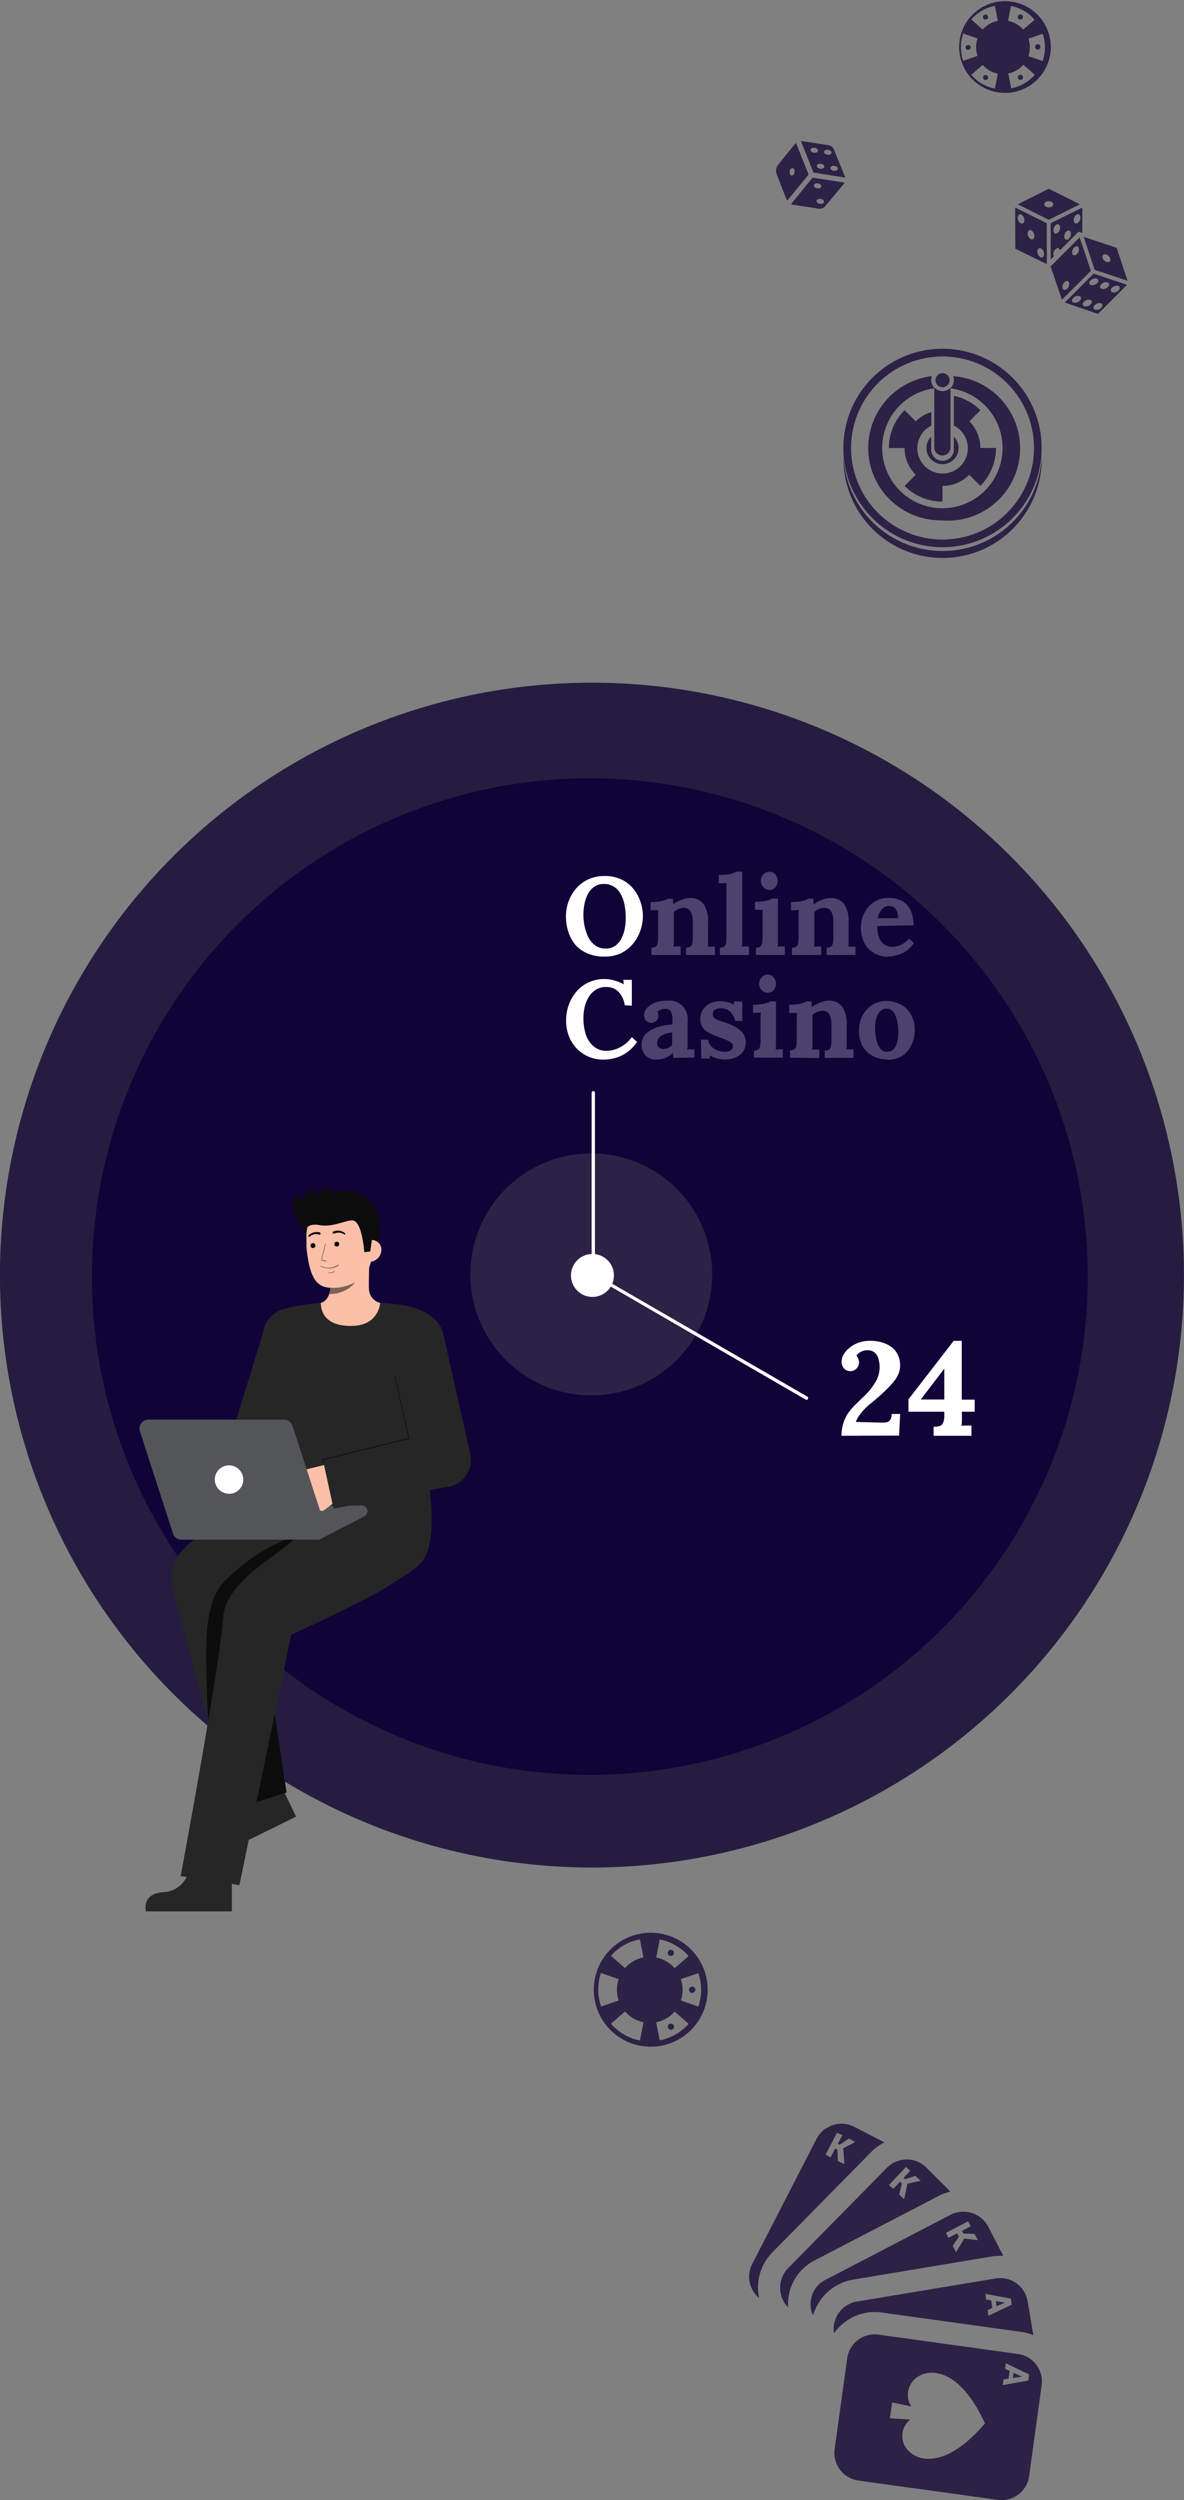 <svg xmlns="http://www.w3.org/2000/svg" xmlns:xlink="http://www.w3.org/1999/xlink" viewBox="0 0 262 552.85"><rect x="0" y="0" width="262" height="552.85" fill="#808080" stroke="none"/><defs><style>.a{fill:none;}.b{clip-path:url(#a);}.c{fill:#2b2246;}.d{clip-path:url(#b);}.e{clip-path:url(#c);}.f{fill:#251d40;}.g{fill:#100338;}.h,.m{fill:#fff;}.i{fill:#4c426d;}.j{fill:#262626;}.k,.o{fill:#0c0c0c;}.l{fill:#292a2e;}.m,.q{opacity:0.2;}.m,.o,.q{isolation:isolate;}.n{fill:#fcc0a9;}.o,.p{opacity:0.52;}.q{fill:#0a0a0a;}</style><clipPath id="a" transform="translate(1.4 0.17)"><rect class="a" x="154.52" y="466.45" width="91.58" height="91.58" transform="translate(-213.51 149.93) rotate(-27.44)"/></clipPath><clipPath id="b" transform="translate(1.4 0.17)"><rect class="a" x="183.79" y="76.96" width="46.73" height="46.73"/></clipPath><clipPath id="c" transform="translate(1.4 0.17)"><rect class="a" x="169.17" y="29.67" width="17.59" height="17.59" transform="translate(112.52 208.37) rotate(-81.13)"/></clipPath></defs><g class="b"><path class="c" d="M166.59,508a11,11,0,0,1,2.92-10.1l21.86-22.2a11.34,11.34,0,0,1,2.93-2.13l-6.72-3.46a6.18,6.18,0,0,0-8.28,2.66l-14.25,27.7a6.15,6.15,0,0,0,1.54,7.53ZM184,477.7l-.08-2.51-.52-.26-1,1.94-1.11-.59,2.52-4.84L185,472l-1,1.89.38.2,2.06-1.35,1.4.73-2.65,1.42.26,3.49Z" transform="translate(1.4 0.17)"/><path class="c" d="M203.56,479.11a6.16,6.16,0,0,0-8.69.07L173,501.38a6.22,6.22,0,0,0,0,8.69v0a10.85,10.85,0,0,1,5.86-10.4l27.65-14.36a11.18,11.18,0,0,1,2.39-.86Zm-6,6,.62-2.43-.42-.4-1.51,1.58-.93-.87,3.76-4,.93.88-1.48,1.55.32.29,2.34-.72,1.14,1.08-2.93.63-.72,3.43Z" transform="translate(1.4 0.17)"/><path class="c" d="M208.85,489.63,181.2,504a6,6,0,0,0-2.68,7.84,11.18,11.18,0,0,1,8.88-7.93l30.79-5.13c.78-.13,1.41-.08,2.4-.16l-3.33-6.45A6.24,6.24,0,0,0,208.85,489.63Zm1.29,8.22-.71-1.37,1.35-2.08-.39-.72-1.91,1-.55-1.11,4.91-2.55.55,1.11-1.9,1,.3.59,2.47.08.72,1.4-3-.35Z" transform="translate(1.4 0.17)"/><path class="c" d="M218.94,503.66l-30.73,5.11a6.15,6.15,0,0,0-5.06,7,11.19,11.19,0,0,1,2.37-2.44,11,11,0,0,1,8.18-2.14l30.86,4.28a11,11,0,0,1,2.7.74L226,508.71A6.16,6.16,0,0,0,218.94,503.66Zm-1.62,8.25-.16-1.26,1-.45-.23-1.71-1.11-.16-.16-1.27,5.64,1.06.17,1.35Z" transform="translate(1.4 0.17)"/><path class="c" d="M219.09,509.79,221,509h0l-2-.32Z" transform="translate(1.4 0.17)"/><path class="c" d="M226.33,547.38l2.77-20.1a6.14,6.14,0,0,0-5.24-6.92L193,516.08a6.15,6.15,0,0,0-6.93,5.24l-2.78,20.1a6.17,6.17,0,0,0,5.25,6.93l30.86,4.27A6.15,6.15,0,0,0,226.33,547.38Zm0-22.49-.19,1.35-5.65,1,.17-1.26,1.11-.16.24-1.71-1-.45.17-1.26Zm-9.77,10.82c-10.43,12.21-17.54,7.44-18.19,3.73a4.54,4.54,0,0,1,1.67-4.58l-4.51-.29.49-3.51,4.24.91a4.67,4.67,0,0,1-.18-4.82c1.64-3.39,9.78-6,16.48,8.56Z" transform="translate(1.4 0.17)"/><path class="c" d="M222.73,525.66l2-.29h0l-1.86-.83Z" transform="translate(1.4 0.17)"/></g><path class="c" d="M150.67,430.14a12.6,12.6,0,1,0,.13.11Zm2.47,13.4-3.89-1.35a7.17,7.17,0,0,0,0-4.71l3.89-1.34A11.57,11.57,0,0,1,153.14,443.54ZM151,432.36l-3.1,2.7a7.68,7.68,0,0,0-.76-.75,7.3,7.3,0,0,0-3.33-1.61l.78-4a11.43,11.43,0,0,1,5.23,2.51,14.22,14.22,0,0,1,1.16,1.17Zm-12.49-3.23a10.93,10.93,0,0,1,1.7-.46l.78,4a7.26,7.26,0,0,0-4.08,2.36l-3.11-2.71A11.45,11.45,0,0,1,138.46,429.13Zm-6.89,7,3.89,1.35a7.31,7.31,0,0,0,0,4.71l-3.89,1.34A11.44,11.44,0,0,1,131.57,436.13Zm2.18,11.18,3.12-2.7a6.91,6.91,0,0,0,.75.78A7.28,7.28,0,0,0,141,447l-.79,4.05a11.42,11.42,0,0,1-6.4-3.7Zm12.48,3.24a11.12,11.12,0,0,1-1.69.46l-.79-4a7.26,7.26,0,0,0,4.08-2.36l3.11,2.71A11.48,11.48,0,0,1,146.23,450.55Z" transform="translate(1.4 0.17)"/><path class="c" d="M147.07,448.68a.69.69,0,0,0,.69-.69.69.69,0,0,0-1.38,0h0A.69.69,0,0,0,147.07,448.68Z" transform="translate(1.4 0.17)"/><path class="c" d="M151.78,440.51a.69.69,0,0,0,.68-.7.69.69,0,0,0-1.38,0A.69.69,0,0,0,151.78,440.51Z" transform="translate(1.4 0.17)"/><path class="c" d="M147.05,432.35a.67.67,0,0,0,.68-.68.68.68,0,0,0-.68-.69.69.69,0,0,0-.69.69h0A.69.69,0,0,0,147.05,432.35Z" transform="translate(1.4 0.17)"/><path class="c" d="M227.35,2.34a10.14,10.14,0,1,0,.11.09Zm2,11-3.18-1.1a5.91,5.91,0,0,0,0-3.85l3.18-1.1a9.55,9.55,0,0,1,.45,2.31,9.3,9.3,0,0,1-.47,3.74Zm-1.79-9.13L225,6.36a6,6,0,0,0-.62-.61,5.81,5.81,0,0,0-2.72-1.31l.64-3.29a9.24,9.24,0,0,1,4.27,2.05,9.56,9.56,0,0,1,.95,1ZM217.37,1.52a8.15,8.15,0,0,1,1.39-.38l.64,3.3a5.94,5.94,0,0,0-3.34,1.92l-2.54-2.21A9.31,9.31,0,0,1,217.37,1.52Zm-5.63,5.72,3.17,1.1a6,6,0,0,0,0,3.85l-3.17,1.1A9.23,9.23,0,0,1,211.74,7.24Zm1.78,9.14,2.55-2.21a5.18,5.18,0,0,0,.61.63,6,6,0,0,0,2.72,1.32l-.64,3.3a9.22,9.22,0,0,1-4.26-2.06A9.07,9.07,0,0,1,213.52,16.38ZM223.72,19a9.14,9.14,0,0,1-1.36.38l-.65-3.31a5.91,5.91,0,0,0,3.34-1.92l2.54,2.21A9.22,9.22,0,0,1,223.72,19Z" transform="translate(1.4 0.17)"/><path class="c" d="M216.68,4.16a.56.56,0,0,0,.56-.56.56.56,0,1,0-1.12,0h0A.56.56,0,0,0,216.68,4.16Z" transform="translate(1.4 0.17)"/><path class="c" d="M212.83,10.84a.57.57,0,0,0,.57-.56.57.57,0,0,0-1.13,0,.58.58,0,0,0,.56.58Z" transform="translate(1.4 0.17)"/><path class="c" d="M216.7,17.52a.56.56,0,1,0-.56-.56h0A.56.56,0,0,0,216.7,17.52Z" transform="translate(1.4 0.17)"/><path class="c" d="M224.4,17.5a.58.58,0,0,0,.57-.57.57.57,0,0,0-.57-.56.56.56,0,0,0-.56.56h0A.57.57,0,0,0,224.4,17.5Z" transform="translate(1.4 0.17)"/><path class="c" d="M228.26,10.82a.57.57,0,0,0,.55-.57.57.57,0,1,0-1.13,0A.58.58,0,0,0,228.26,10.82Z" transform="translate(1.4 0.17)"/><path class="c" d="M224.39,4.15a.56.56,0,0,0,.56-.56.57.57,0,0,0-.56-.57.58.58,0,0,0-.57.57h0A.57.57,0,0,0,224.39,4.15Z" transform="translate(1.4 0.17)"/><path class="c" d="M234.22,66.73l7.35,2.51L248,62.81l-7.4-2.47Zm3.3-.39a1.39,1.39,0,0,1-1.41.37c-.4-.18-.4-.64,0-1a1.39,1.39,0,0,1,1.42-.38C237.91,65.48,237.91,66,237.52,66.34Zm2.38.83a1.39,1.39,0,0,1-1.42.37c-.39-.18-.39-.64,0-1a1.4,1.4,0,0,1,1.42-.38c.39.18.39.65,0,1Zm4.78-3.73a1.44,1.44,0,0,1,1.42-.38c.39.19.4.65,0,1a1.41,1.41,0,0,1-1.42.38c-.38-.19-.39-.65,0-1Zm-2.36-.77a1.39,1.39,0,0,1,1.42-.38c.39.18.39.64,0,1a1.39,1.39,0,0,1-1.42.38C241.93,63.52,241.93,63.06,242.32,62.67Zm-.06,4.24c.4.18.4.64,0,1a1.38,1.38,0,0,1-1.41.38c-.4-.18-.4-.65,0-1a1.41,1.41,0,0,1,1.41-.37Zm-.91-5.45c.4.18.4.65,0,1a1.37,1.37,0,0,1-1.41.37c-.4-.18-.4-.64,0-1a1.37,1.37,0,0,1,1.42-.38Z" transform="translate(1.4 0.17)"/><path class="c" d="M248.12,61.92l-2.43-7.29L238.4,52.2l2.43,7.29Zm-5.41-5.71c.27-.28.82-.17,1.22.23s.51,1,.23,1.22-.81.17-1.22-.23S242.43,56.48,242.71,56.21Z" transform="translate(1.4 0.17)"/><path class="c" d="M230.68,41.57,223.81,45l6.87,3.44L237.56,45Zm0,4.13c-.57,0-1-.31-1-.7s.46-.69,1-.69,1,.31,1,.69S231.25,45.7,230.68,45.7Z" transform="translate(1.4 0.17)"/><path class="c" d="M232.45,54.73c.33-.13.6.07.7.45l4.11-4.12.84.29V45.72l-7,3.48v8l.71-.7a1,1,0,0,1-.12-.49A1.4,1.4,0,0,1,232.45,54.73Zm4.49-7.5c.4-.16.73.17.73.72a1.39,1.39,0,0,1-.73,1.27c-.41.15-.74-.18-.74-.73a1.42,1.42,0,0,1,.74-1.25Zm-2.1,3.59c.41-.15.74.18.74.73a1.4,1.4,0,0,1-.74,1.27c-.41.15-.74-.18-.74-.73a1.42,1.42,0,0,1,.74-1.25Zm-3.13-.11a1.4,1.4,0,0,1,.74-1.27c.41-.15.74.17.74.72a1.4,1.4,0,0,1-.74,1.27c-.41.17-.74-.16-.74-.71Z" transform="translate(1.4 0.17)"/><path class="c" d="M223.27,54.82l6.87,3.36.1-.09V49.2l-7-3.48Zm5.63-.08a1.39,1.39,0,0,1,.73,1.27c0,.55-.33.88-.73.73a1.4,1.4,0,0,1-.74-1.27c0-.55.33-.88.74-.74Zm-2.15-4a1.4,1.4,0,0,1,.74,1.27c0,.55-.33.87-.74.73a1.41,1.41,0,0,1-.73-1.28C226,50.91,226.35,50.58,226.75,50.73Zm-2.21-3.49a1.38,1.38,0,0,1,.74,1.27c0,.55-.33.88-.74.73a1.4,1.4,0,0,1-.73-1.27C223.81,47.42,224.14,47.09,224.54,47.24Z" transform="translate(1.4 0.17)"/><path class="c" d="M237.51,52.32l-6.43,6.43,2.52,7.35L240,59.72Zm-2.75,11.34c-.39.39-.85.39-1,0a1.39,1.39,0,0,1,.37-1.41c.39-.39.86-.39,1,0a1.39,1.39,0,0,1-.38,1.43ZM236.91,56c-.39.39-.85.39-1,0a1.4,1.4,0,0,1,.37-1.42c.39-.38.86-.38,1,0a1.38,1.38,0,0,1-.37,1.44Z" transform="translate(1.4 0.17)"/><g class="d"><path class="c" d="M201.23,104.82l-2.46,2.46a11.86,11.86,0,0,0,8.38,3.47v-3.47a8.39,8.39,0,0,0,5.93-2.46l2.45,2.45A11.81,11.81,0,0,0,219,98.89h-3.46A8.35,8.35,0,0,0,213.1,93l2.45-2.45a11.73,11.73,0,0,0-5.87-3.18v6.58a5.59,5.59,0,1,1-5,0v-3A8.36,8.36,0,0,0,201.24,93l-2.47-2.47a11.78,11.78,0,0,0-3.47,8.38h3.47A8.34,8.34,0,0,0,201.23,104.82Z" transform="translate(1.4 0.17)"/><path class="c" d="M204.66,96.37a3.56,3.56,0,1,0,5,0h0v2.52a2.52,2.52,0,1,1-5,0Z" transform="translate(1.4 0.17)"/><path class="c" d="M207.16,85.46a1.56,1.56,0,1,0-1.55-1.56h0A1.55,1.55,0,0,0,207.16,85.46Z" transform="translate(1.4 0.17)"/><path class="c" d="M204.66,96.37" transform="translate(1.4 0.17)"/><path class="c" d="M207.16,121.67a21.94,21.94,0,0,1-21.91-20.93c0,.34,0,.67,0,1a21.94,21.94,0,0,0,43.87,0c0-.34,0-.67,0-1A21.94,21.94,0,0,1,207.16,121.67Z" transform="translate(1.4 0.17)"/><path class="c" d="M207.16,120.83a21.94,21.94,0,1,0-21.94-21.94,21.93,21.93,0,0,0,21.94,21.94Zm0-42.17a20.24,20.24,0,1,1-20.23,20.23h0a20.23,20.23,0,0,1,20.23-20.23Z" transform="translate(1.4 0.17)"/><path class="c" d="M207.16,114.92A16,16,0,0,0,209.51,83a2.47,2.47,0,0,1-.56,2.63v-.08a2.44,2.44,0,0,1-3.44.12l-.12-.12a.11.11,0,0,0,0,.08,2.49,2.49,0,0,1-.57-2.63,16,16,0,0,0,2.35,31.88ZM205.34,85.7V98.89a1.8,1.8,0,0,0,3.59,0V85.7a13.32,13.32,0,1,1-3.59,0Z" transform="translate(1.4 0.17)"/></g><g class="e"><path class="c" d="M174.64,31.51l-3.82,4.72a2.19,2.19,0,0,0-.34,2.16l2.2,5.66,0,.06.06,0h.07l.06,0,4.62-5.63s0,0,0-.06a.08.08,0,0,0,0-.07l-2.69-6.78,0-.06-.06,0h-.07Zm-.21,6.4c-.07.45-.37.78-.67.73s-.48-.46-.41-.91.37-.77.67-.73S174.5,37.46,174.43,37.91Z" transform="translate(1.4 0.17)"/><path class="c" d="M178.37,39.15l-4.62,5.68,0,.06V45a.15.15,0,0,0,0,.06.09.09,0,0,0,.07,0l5.9.91a1.65,1.65,0,0,0,1.53-.59l4.16-5,0-.07v-.07l0-.05-.07,0-6.85-1.06a.09.09,0,0,0-.07,0A.15.15,0,0,0,178.37,39.15Zm2.55,5.34c0,.3-.46.48-.91.41s-.77-.37-.73-.67.45-.48.91-.42S181,44.19,180.92,44.49Zm-.58-3.43c-.05.3-.45.48-.91.41s-.77-.37-.73-.67.46-.48.91-.41S180.39,40.76,180.34,41.06Z" transform="translate(1.4 0.17)"/><path class="c" d="M175.89,31.13l2.7,6.81,0,.06.07,0,6.8,1.06h.07l.06,0s0,0,0-.06v-.07l-2.44-6a1.62,1.62,0,0,0-1.27-1l-5.9-.91a.09.09,0,0,0-.07,0l-.06,0a.14.14,0,0,0,0,.06A.28.28,0,0,0,175.89,31.13ZM184,37.18c0,.3-.46.48-.91.41s-.78-.37-.73-.67.45-.48.91-.41S184.05,36.88,184,37.18Zm-3-.46c-.05.3-.46.49-.91.42s-.78-.37-.73-.67.45-.49.91-.42.78.36.73.66Zm1.6-3.09c-.05.3-.46.49-.91.42s-.78-.37-.73-.67.45-.49.9-.42.78.36.74.66Zm-3-.45c0,.3-.46.49-.91.42s-.78-.37-.73-.67.45-.49.9-.42.78.34.74.64Z" transform="translate(1.4 0.17)"/></g><path class="f" d="M129.59,412.79a131,131,0,1,0-131-131h0A131,131,0,0,0,129.59,412.79Z" transform="translate(1.4 0.17)"/><path class="g" d="M129.11,392.31A110.19,110.19,0,1,0,18.93,282.12,110.18,110.18,0,0,0,129.11,392.31Z" transform="translate(1.4 0.17)"/><path class="c" d="M129.44,308.39a26.76,26.76,0,1,0-26.76-26.75h0A26.76,26.76,0,0,0,129.44,308.39Z" transform="translate(1.4 0.17)"/><path class="h" d="M131.87,286.09a4.75,4.75,0,1,0-6.4-2.06A4.75,4.75,0,0,0,131.87,286.09Z" transform="translate(1.4 0.17)"/><path class="h" d="M177.23,309.36h-.14a.33.33,0,0,1-.14,0L129.73,282a.4.4,0,0,1-.15-.14.49.49,0,0,1-.06-.17V241.49a.48.48,0,0,1,.1-.28.35.35,0,0,1,.26-.12.32.32,0,0,1,.26.12.41.41,0,0,1,.11.28v40l47,27.17a.49.49,0,0,1,.16.16.45.45,0,0,1,0,.23.49.49,0,0,1-.08.21A.39.39,0,0,1,177.23,309.36Z" transform="translate(1.4 0.17)"/><path class="h" d="M184.81,317.32a9.06,9.06,0,0,1,.39-2.73,9.41,9.41,0,0,1,1-2.17,16.74,16.74,0,0,1,1.47-1.78l1.67-1.63a14.87,14.87,0,0,0,3-3.6,6.37,6.37,0,0,0,.91-3.18,7.52,7.52,0,0,0-.23-1.83,2.91,2.91,0,0,0-.82-1.43,2.31,2.31,0,0,0-1.73-.55,2.75,2.75,0,0,0-1.43.37,2.85,2.85,0,0,0-.94.82,1.56,1.56,0,0,1,.44.75,2.57,2.57,0,0,1,.15.77,2.06,2.06,0,0,1-.2.81,2.08,2.08,0,0,1-.65.76,1.74,1.74,0,0,1-1.14.32,1.86,1.86,0,0,1-1.41-.66,2.42,2.42,0,0,1-.46-1.47,3.06,3.06,0,0,1,.4-1.44,5.19,5.19,0,0,1,1.23-1.49,6.45,6.45,0,0,1,2-1.17,7.41,7.41,0,0,1,2.75-.47,9.58,9.58,0,0,1,2.32.29,7,7,0,0,1,2.14.94,4.61,4.61,0,0,1,1.52,1.7,5.34,5.34,0,0,1,.59,2.6,5.1,5.1,0,0,1-.27,1.55,6.67,6.67,0,0,1-1,1.76,19.29,19.29,0,0,1-2,2.17c-.81.81-1.92,1.77-3.25,2.86a13.09,13.09,0,0,0-2.38,2.44,5.9,5.9,0,0,0-.9,1.63l5.73.15a4.43,4.43,0,0,0,1.15-.09,1.38,1.38,0,0,0,.76-.56,2.39,2.39,0,0,0,.29-1.26h1.88l-.24,4.78Z" transform="translate(1.4 0.17)"/><path class="h" d="M211.46,312.51V314a10.56,10.56,0,0,1-.09,1.12,8,8,0,0,1,1.2-.06h1v2.26h-8.38v-2h.18a4,4,0,0,0,1.14-.14,1.25,1.25,0,0,0,.76-.68,3.75,3.75,0,0,0,.29-1.72V312h-7.93v-2.74l10-12.93h1.79v13h2.86V312h-2.86Zm-3.93-10-5.18,6.79h5.21v-6.82Z" transform="translate(1.4 0.17)"/><path class="h" d="M132.36,211.36a9.16,9.16,0,0,1-4-.81,7.24,7.24,0,0,1-2.61-2,9,9,0,0,1-1.46-2.9,11.36,11.36,0,0,1-.46-3.17,9.92,9.92,0,0,1,.51-3.1,9.34,9.34,0,0,1,1.59-2.9,7.91,7.91,0,0,1,2.68-2.12,8.37,8.37,0,0,1,3.78-.82,8.47,8.47,0,0,1,3.83.82,7.38,7.38,0,0,1,2.63,2.14,9.06,9.06,0,0,1,1.52,2.88,10,10,0,0,1,.49,3.08,9.48,9.48,0,0,1-.53,3.07,9.23,9.23,0,0,1-1.59,2.9,8,8,0,0,1-2.66,2.15A8.27,8.27,0,0,1,132.36,211.36Zm.26-1.78a3.51,3.51,0,0,0,2.13-.61,4.63,4.63,0,0,0,1.36-1.62,8.07,8.07,0,0,0,.74-2.17,12.92,12.92,0,0,0,.21-2.32,14.54,14.54,0,0,0-.29-3.08,7.6,7.6,0,0,0-.9-2.39,4.24,4.24,0,0,0-1.56-1.56,4,4,0,0,0-2.2-.53,3.47,3.47,0,0,0-2.1.68,4.57,4.57,0,0,0-1.36,1.63,7.74,7.74,0,0,0-.73,2.19,12.07,12.07,0,0,0-.22,2.32,12.54,12.54,0,0,0,.24,2.44,10.6,10.6,0,0,0,.81,2.44,5,5,0,0,0,1.52,1.85,3.75,3.75,0,0,0,2.35.73Z" transform="translate(1.4 0.17)"/><path class="i" d="M142.76,211v-1.62a1.48,1.48,0,0,0,1-.27,1.22,1.22,0,0,0,.37-.76,6.26,6.26,0,0,0,.09-1.14v-5.05a8.23,8.23,0,0,1,.08-1.09l-.93.05h-.81v-1.83a12.12,12.12,0,0,0,1.9-.12,5.7,5.7,0,0,0,1.22-.29,2.08,2.08,0,0,0,.63-.32h1.2a3.75,3.75,0,0,1,0,.47v.29l.1.46a5.32,5.32,0,0,1,1.12-.68,6.3,6.3,0,0,1,1.27-.49,3.87,3.87,0,0,1,1.12-.19,3.63,3.63,0,0,1,3.17,1.29,6.86,6.86,0,0,1,1,4.06V208a8.36,8.36,0,0,1-.07,1.17,6.41,6.41,0,0,1,.88,0h.7V211h-6.39v-1.62a1.48,1.48,0,0,0,1-.27,1.2,1.2,0,0,0,.39-.76,6.27,6.27,0,0,0,.1-1.14v-3.47a4.62,4.62,0,0,0-.47-2.34,1.61,1.61,0,0,0-1.51-.81,2.86,2.86,0,0,0-1.22.27,4,4,0,0,0-1,.63V208a8.56,8.56,0,0,1-.07,1.17,8.08,8.08,0,0,1,.85-.05h.73V211Zm15.12-1.62a1.48,1.48,0,0,0,1-.27,1.2,1.2,0,0,0,.39-.76,8.72,8.72,0,0,0,.07-1.14v-11a10.52,10.52,0,0,1,.07-1.12l-.92.05h-.82v-1.83a12.82,12.82,0,0,0,2-.12,6.3,6.3,0,0,0,1.21-.3,2.37,2.37,0,0,0,.64-.31h1.32V208a8.49,8.49,0,0,1-.08,1.17,8.65,8.65,0,0,1,.88-.05h.71V211H157.9Zm8,0a1.48,1.48,0,0,0,1-.27,1.26,1.26,0,0,0,.36-.76,6.27,6.27,0,0,0,.1-1.14v-5.07a7,7,0,0,1,.06-1.12l-.92,0h-.81v-1.78a12.17,12.17,0,0,0,1.91-.12,6.56,6.56,0,0,0,1.22-.29,2.2,2.2,0,0,0,.63-.32h1.31V208a5.47,5.47,0,0,1-.08,1.17,8.11,8.11,0,0,1,.86-.05h.74V211h-6.4Zm3-12.79a1.76,1.76,0,0,1-1.36-.58,2,2,0,0,1-.55-1.42,2,2,0,0,1,.56-1.41,1.8,1.8,0,0,1,1.32-.59,1.63,1.63,0,0,1,1.3.59,2,2,0,0,1,.53,1.41,2.2,2.2,0,0,1-.48,1.42,1.63,1.63,0,0,1-1.32.63ZM173.85,211v-1.62a1.48,1.48,0,0,0,1-.27,1.26,1.26,0,0,0,.36-.76,6.27,6.27,0,0,0,.1-1.14v-5.05a10.3,10.3,0,0,1,.07-1.09l-.92.05h-.82v-1.83a12.17,12.17,0,0,0,1.91-.12,5.85,5.85,0,0,0,1.22-.29,2.2,2.2,0,0,0,.63-.32h1.2a3.73,3.73,0,0,1,0,.47v.29l.1.46a5.58,5.58,0,0,1,1.12-.68,6.54,6.54,0,0,1,1.27-.49,3.94,3.94,0,0,1,1.13-.19,3.64,3.64,0,0,1,3.17,1.29,6.86,6.86,0,0,1,1,4.06V208a8.27,8.27,0,0,1-.08,1.17,6.55,6.55,0,0,1,.88,0h.71V211h-6.39v-1.62a1.45,1.45,0,0,0,1-.27,1.26,1.26,0,0,0,.4-.76,6.26,6.26,0,0,0,.09-1.14v-3.47a4.51,4.51,0,0,0-.46-2.34,1.62,1.62,0,0,0-1.51-.81,2.86,2.86,0,0,0-1.22.27,3.84,3.84,0,0,0-1,.63V208a8.49,8.49,0,0,1-.08,1.17,8.27,8.27,0,0,1,.86-.05h.73V211Zm21.29.39a6.12,6.12,0,0,1-3.15-.81,5.58,5.58,0,0,1-2.12-2.24,7.58,7.58,0,0,1-.76-3.44,7.11,7.11,0,0,1,.76-3.2,6.26,6.26,0,0,1,2.12-2.39,5.78,5.78,0,0,1,3.26-.93,6.83,6.83,0,0,1,2,.3,4.22,4.22,0,0,1,1.75.95,4.53,4.53,0,0,1,1.26,1.88,7.51,7.51,0,0,1,.47,2.93l-8,.15a8.15,8.15,0,0,0,.32,2.36,3.39,3.39,0,0,0,1.1,1.63,3.12,3.12,0,0,0,2,.61,4,4,0,0,0,1.1-.17,4.82,4.82,0,0,0,1.27-.56,5.12,5.12,0,0,0,1.22-1.1l1.1,1a7.23,7.23,0,0,1-1.88,1.9,6.24,6.24,0,0,1-2,.81,7.59,7.59,0,0,1-1.83.29Zm-2.29-8.52h4.49a4.09,4.09,0,0,0-.3-1.62,1.7,1.7,0,0,0-.68-.82,2.06,2.06,0,0,0-1-.27,2,2,0,0,0-1.68.82A4.09,4.09,0,0,0,192.85,202.84Z" transform="translate(1.4 0.17)"/><path class="h" d="M136.84,222.13a5.28,5.28,0,0,0-1.39-3,3.7,3.7,0,0,0-2.73-1.05,4.12,4.12,0,0,0-2.22.58,5,5,0,0,0-1.58,1.56,7.59,7.59,0,0,0-.93,2.22,12,12,0,0,0,.29,6.3,5.9,5.9,0,0,0,1.76,2.53,4.25,4.25,0,0,0,2.78.93,6.64,6.64,0,0,0,3.05-.81,7.63,7.63,0,0,0,2.54-2.22l1.17,1.07a9.62,9.62,0,0,1-2.52,2.49,8.36,8.36,0,0,1-2.58,1.12,10.05,10.05,0,0,1-2.25.29,8.48,8.48,0,0,1-3.41-.65,8.35,8.35,0,0,1-2.66-1.86,8.58,8.58,0,0,1-1.71-2.76,9.9,9.9,0,0,1-.58-3.41,10.25,10.25,0,0,1,.53-3.25,9.17,9.17,0,0,1,1.63-2.95,7.61,7.61,0,0,1,2.68-2.13,8.22,8.22,0,0,1,3.74-.81,7.64,7.64,0,0,1,2.07.32,8.43,8.43,0,0,1,2.11.86l-.1-1h1.88v5.7Z" transform="translate(1.4 0.17)"/><path class="i" d="M147.59,233.74c0-.23-.06-.41-.08-.56a5.17,5.17,0,0,1,0-.56,4.94,4.94,0,0,1-1.75,1.17,5.26,5.26,0,0,1-1.88.34,3.2,3.2,0,0,1-2.44-.92,3.27,3.27,0,0,1-.88-2.32,3.4,3.4,0,0,1,.59-2,4.47,4.47,0,0,1,1.62-1.34,8.57,8.57,0,0,1,2.2-.82,12.58,12.58,0,0,1,2.44-.34v-1.26a3.73,3.73,0,0,0-.17-1.15,1.45,1.45,0,0,0-.54-.81,1.57,1.57,0,0,0-1-.27,2.8,2.8,0,0,0-.9.2,2.2,2.2,0,0,0-.76.49,1,1,0,0,1,.25.48,3.29,3.29,0,0,1,0,.44,1.81,1.81,0,0,1-.39,1,1.63,1.63,0,0,1-2.3.06l-.07-.06a1.78,1.78,0,0,1-.39-1.15,2.33,2.33,0,0,1,.68-1.68,4.6,4.6,0,0,1,1.81-1.17,7.89,7.89,0,0,1,2.59-.41,4.06,4.06,0,0,1,4.53,3.54,3.82,3.82,0,0,1,0,1.12v5a8.56,8.56,0,0,1-.07,1.17,8.65,8.65,0,0,1,.88-.05h.71v1.82Zm-.27-5.61a9.17,9.17,0,0,0-1.29.24,4.45,4.45,0,0,0-1.06.49,2.66,2.66,0,0,0-.71.71,1.77,1.77,0,0,0-.24.93,1.15,1.15,0,0,0,.44,1,1.62,1.62,0,0,0,.95.3,2.42,2.42,0,0,0,1.05-.25,3.17,3.17,0,0,0,.87-.63v-2.76Zm11.89,6a7.77,7.77,0,0,1-2-.27,4.77,4.77,0,0,1-1.57-.68l.05.73H153.8l-.1-4.19h1.59a2.42,2.42,0,0,0,.58,1.34,3.66,3.66,0,0,0,1.34,1,4.92,4.92,0,0,0,1.86.35,2.5,2.5,0,0,0,.81-.13,1.43,1.43,0,0,0,.64-.39,1,1,0,0,0,.26-.7.92.92,0,0,0-.34-.76,3.14,3.14,0,0,0-.95-.56c-.41-.18-.92-.38-1.54-.61l-1.6-.61a8.33,8.33,0,0,1-1.41-.76,3.67,3.67,0,0,1-1-1.12,3.41,3.41,0,0,1-.39-1.63,3.86,3.86,0,0,1,1.08-2.65,3.94,3.94,0,0,1,1.42-.93,5.63,5.63,0,0,1,2.07-.34,5.71,5.71,0,0,1,1.49.22A3.83,3.83,0,0,1,161,222v-.71h1.85v4.3h-1.58a3.26,3.26,0,0,0-.61-1.46,2.87,2.87,0,0,0-1.07-1,3.54,3.54,0,0,0-1.63-.34,2.31,2.31,0,0,0-1.12.29,1.06,1.06,0,0,0-.49,1,1.13,1.13,0,0,0,.39.9,3.09,3.09,0,0,0,1.07.54l1.51.51a11.71,11.71,0,0,1,2.2,1,4.59,4.59,0,0,1,1.54,1.37,3.27,3.27,0,0,1,.56,1.92,3.37,3.37,0,0,1-.64,2.1,3.88,3.88,0,0,1-1.62,1.24,5.41,5.41,0,0,1-2.17.45Zm6.23-2a1.48,1.48,0,0,0,1-.27,1.22,1.22,0,0,0,.37-.76,6.3,6.3,0,0,0,.09-1.15v-5.06a8.32,8.32,0,0,1,.08-1.12l-.93,0h-.81V222a12.12,12.12,0,0,0,1.9-.12,6.56,6.56,0,0,0,1.22-.29,2.08,2.08,0,0,0,.63-.32h1.32v9.49a8.56,8.56,0,0,1-.07,1.17,8.08,8.08,0,0,1,.85-.05h.73v1.83h-6.39Zm3.05-12.79a1.74,1.74,0,0,1-1.36-.58,2,2,0,0,1-.54-1.42,2,2,0,0,1,.56-1.41,1.77,1.77,0,0,1,1.32-.59,1.64,1.64,0,0,1,1.29.59,2,2,0,0,1,.54,1.41,2.15,2.15,0,0,1-.49,1.42,1.62,1.62,0,0,1-1.32.58Zm4.94,14.37v-1.62a1.45,1.45,0,0,0,1-.27,1.22,1.22,0,0,0,.37-.76,6.3,6.3,0,0,0,.1-1.15v-5a8.19,8.19,0,0,1,.07-1.09l-.93,0h-.81V222a12,12,0,0,0,1.9-.12,6.2,6.2,0,0,0,1.22-.29,2.26,2.26,0,0,0,.64-.32h1.19a2.4,2.4,0,0,1,0,.46v.3l.1.46a5.32,5.32,0,0,1,1.12-.68,6.54,6.54,0,0,1,1.27-.49,3.88,3.88,0,0,1,1.12-.2,3.62,3.62,0,0,1,3.17,1.3,6.78,6.78,0,0,1,1,4.06v4.23a8.56,8.56,0,0,1-.07,1.17,8.65,8.65,0,0,1,.88,0h.71v1.88h-6.39v-1.62a1.47,1.47,0,0,0,1-.27,1.2,1.2,0,0,0,.39-.76,6.3,6.3,0,0,0,.1-1.15v-3.46a4.7,4.7,0,0,0-.46-2.34,1.63,1.63,0,0,0-1.52-.81,3,3,0,0,0-1.22.26,4.36,4.36,0,0,0-1,.64v6.49a8.56,8.56,0,0,1-.07,1.17,6.06,6.06,0,0,1,.85,0h.74v1.9Zm21.48.39a6.61,6.61,0,0,1-3.17-.75,5.72,5.72,0,0,1-2.24-2.15,6.65,6.65,0,0,1-.82-3.32,7.29,7.29,0,0,1,.82-3.54,6.12,6.12,0,0,1,2.24-2.36,5.91,5.91,0,0,1,3.07-.82A6.63,6.63,0,0,1,198,222a5.53,5.53,0,0,1,2.2,2.17,6.61,6.61,0,0,1,.81,3.34,7.75,7.75,0,0,1-.81,3.57,5.84,5.84,0,0,1-2.15,2.34,6,6,0,0,1-3.11.76Zm.1-1.73a1.76,1.76,0,0,0,1.46-.68,3.91,3.91,0,0,0,.71-1.63,10.56,10.56,0,0,0,.2-2,11.11,11.11,0,0,0-.15-1.83,7.09,7.09,0,0,0-.42-1.69,3.11,3.11,0,0,0-.81-1.22,1.66,1.66,0,0,0-1.22-.44,2,2,0,0,0-1.51.69,4,4,0,0,0-.81,1.62,8.88,8.88,0,0,0-.22,2.05,11.13,11.13,0,0,0,.27,2.44,5.14,5.14,0,0,0,.85,2,1.9,1.9,0,0,0,1.64.73Z" transform="translate(1.4 0.17)"/><path class="j" d="M40.8,412.63s-1,5.31-6,5.61-3.89,4.25-3.89,4.25h19V413Z" transform="translate(1.4 0.17)"/><path class="j" d="M51.64,396.71s1.42,5.21-2.91,7.67-1.62,5.53-1.62,5.53l17-8.37L60,393Z" transform="translate(1.4 0.17)"/><path class="j" d="M49.83,400.15,37,351.73c-1-5.35.49-7.68,2.75-9.93,4-3.95,20.41-12.37,20.41-12.37l19.76-.06c5.23,0,10.36,5.15,10.36,10.39s-5.31,9.66-10.57,9.66l-24.29,2.44L62,396.21Z" transform="translate(1.4 0.17)"/><path class="k" d="M62,396.18l-2.6-17.45-13.13,8,3.53,13.41Z" transform="translate(1.4 0.17)"/><path class="k" d="M65,339.22s-8.3,1.85-16.51,10.06c-5,5-4.57,14-3.82,31.32l8.13-12.05,8.95-16.13Z" transform="translate(1.4 0.17)"/><path class="j" d="M93.69,329.36l-13.4-.06v.17H76.22s-10.16,9.36-18.34,15.25c-5.94,4.28-9.58,8.37-9.9,12.82-.76,10.85-9.4,57.14-9.4,57.14l13,2L63,361.36s17.83-8.22,22-11.09c3.88-2.69,6.63-3.74,7.92-6.67C95.09,338.5,93.69,329.36,93.69,329.36Z" transform="translate(1.4 0.17)"/><path class="l" d="M78.66,332.73l-21.73.3,12.2,7.32,10.14-5.24a1.21,1.21,0,0,0,.55-.59,1.16,1.16,0,0,0,.06-.82,1.25,1.25,0,0,0-.44-.68A1.31,1.31,0,0,0,78.66,332.73Z" transform="translate(1.4 0.17)"/><path class="m" d="M78.66,332.73l-21.73.3,12.2,7.32,10.14-5.24a1.21,1.21,0,0,0,.55-.59,1.16,1.16,0,0,0,.06-.82,1.25,1.25,0,0,0-.44-.68A1.31,1.31,0,0,0,78.66,332.73Z" transform="translate(1.4 0.17)"/><path class="j" d="M57.05,293.75,50.9,313.67,38.59,329.78,45.76,338,60.4,321.69a5,5,0,0,0,1.54-2l.23-.56,8.45-20.46Z" transform="translate(1.4 0.17)"/><path class="k" d="M66.52,272.61a9.8,9.8,0,0,1-3.09-6.17c-.48-3.34,2.6-1.18,2.6-1.18s-.32-2.4,1.43-2.16,2.73,2.76,2.73,2.76" transform="translate(1.4 0.17)"/><path class="k" d="M76.51,263.38s8.68.94,5.55,12.7l-.78.05-1.56.11" transform="translate(1.4 0.17)"/><path class="n" d="M68,288.37s.45,7,8.63,6.41c5.65-.42,7.67-6.42,7.8-6.42-.61-.13-1.37-.32-1.63-.39a3.32,3.32,0,0,1-2.53-2.78c-.16-1,.11-6.09,0-7.1L71.57,280c.12,2.13,1,7.06-2,7.94C69.07,288.11,68.53,288.22,68,288.37Z" transform="translate(1.4 0.17)"/><path class="o" d="M71.45,286a6.85,6.85,0,0,0,.26-1.35,14.89,14.89,0,0,0-.06-3.13,9.56,9.56,0,0,0,4.8-2.1c.16.59,1,3.19.82,3.75C76.79,284.2,74.61,286,71.45,286Z" transform="translate(1.4 0.17)"/><path class="n" d="M73.24,284.56c3.42-.31,7.52-2.44,7.58-7.12l.06-4.2c.05-4.64-2.34-8.44-6.72-8.5s-7.69,3.67-7.75,8.33v1.85a13.39,13.39,0,0,0,.14,1.9c.23,1.68.58,4.21,1.71,5.93S71.05,284.75,73.24,284.56Z" transform="translate(1.4 0.17)"/><path class="o" d="M71.65,280.31a4.49,4.49,0,0,1-2.05-.39.12.12,0,0,1-.06-.06.14.14,0,0,1,0-.09.1.1,0,0,1,.06,0,.06.06,0,0,1,.08,0,3.53,3.53,0,0,0,3.65-.25l.07-.05a.06.06,0,0,1,.08,0,.11.11,0,0,1,.08.13.13.13,0,0,1-.06.07h0A3.36,3.36,0,0,1,71.65,280.31Z" transform="translate(1.4 0.17)"/><path class="o" d="M71.69,281.36h-.47v-.07a.2.2,0,0,1,0-.08h.09a1.35,1.35,0,0,0,1.14-.26.14.14,0,0,1,.08-.05h.08a.14.14,0,0,1,0,.17h0A1.58,1.58,0,0,1,71.69,281.36Z" transform="translate(1.4 0.17)"/><path class="k" d="M67.86,275.81a.54.54,0,0,0,.54-.54.55.55,0,0,0-.54-.55.55.55,0,0,0-.55.55.55.55,0,0,0,.55.54Z" transform="translate(1.4 0.17)"/><path class="k" d="M73.12,275.48a.54.54,0,1,0-.54-.54.54.54,0,0,0,.54.54Z" transform="translate(1.4 0.17)"/><path class="n" d="M80.53,278.86A2.73,2.73,0,0,0,83,276.13a2.15,2.15,0,0,0-2.38-2.1l-.7.89-.5,3.92Z" transform="translate(1.4 0.17)"/><path class="k" d="M79.21,276.72s-.45-6.58-2.44-7c-1.33-.27-4.55,1.63-7.53,1-1.31-.24-2.55.08-2.67.69a7.18,7.18,0,0,1,1.15-5.92c1.63-2.12,7-2.72,9.37-2,6.71,1.92,3.75,10.81,3.75,10.81l-.3,2.26Z" transform="translate(1.4 0.17)"/><g class="p"><path class="k" d="M70.85,278.76h0c-.42,0-1.15-.06-1.14-.38s.76-3.13.81-3.45a.18.18,0,0,1,0-.07h.08a.08.08,0,0,1,.07,0V275c-.34,1.27-.81,3.22-.81,3.4a2,2,0,0,0,.92.16.11.11,0,0,1,.08,0,.09.09,0,0,1,0,.07.11.11,0,0,1,0,.08h-.08Z" transform="translate(1.4 0.17)"/></g><path class="k" d="M69.39,272.35a2.69,2.69,0,0,0-1.38,0,2.09,2.09,0,0,0-.63.28,2.34,2.34,0,0,0-.52.42.15.15,0,0,0,0,.11.12.12,0,0,0,0,.11.12.12,0,0,0,.1.05h.12a1.94,1.94,0,0,1,.47-.34,1.78,1.78,0,0,1,.54-.21,2.28,2.28,0,0,1,1.13.07h0a.25.25,0,0,0,.17,0,.29.29,0,0,0,.13-.14.31.31,0,0,0,0-.19.3.3,0,0,0-.13-.12Z" transform="translate(1.4 0.17)"/><path class="k" d="M72.6,272.62a2.19,2.19,0,0,1,1.1-.21,1.82,1.82,0,0,1,.57.13,2,2,0,0,1,.52.27h.11a.23.23,0,0,0,.1-.07.2.2,0,0,0,0-.11.16.16,0,0,0-.07-.11,2.36,2.36,0,0,0-.57-.35,2.17,2.17,0,0,0-.66-.19,2.64,2.64,0,0,0-1.36.18.22.22,0,0,0-.12.13.21.21,0,0,0,0,.19.2.2,0,0,0,.13.12.19.19,0,0,0,.18,0h0Z" transform="translate(1.4 0.17)"/><path class="k" d="M72.35,265.57c.31-1.45-.25-2.79-1.23-3s-2,.81-2.33,2.25.25,2.79,1.23,3S72.05,267,72.35,265.57Z" transform="translate(1.4 0.17)"/><path class="j" d="M57.83,303.82c.25,3,2.08,21.88,2.33,25.61H93.68c.18-3.36,1-18.05,1.78-24.61.7-6.27,1.67-9.12.87-11.07-1.41-3.43-5.92-5-8.94-5.38-1.86-.25-4.67-.43-4.67-.43s-.23,4.8-5.89,5.07c-7.71.36-7.19-5.07-7.23-5.07-1.25,0-8,.91-9.76,2a6.56,6.56,0,0,0-3.14,5.7C56.65,297.86,57.54,300.42,57.83,303.82Z" transform="translate(1.4 0.17)"/><path class="k" d="M59.53,322h-.06a.06.06,0,0,1,0-.06L58.2,307.4h0v0h0l1.27,14.53h0Z" transform="translate(1.4 0.17)"/><path class="n" d="M62,330.43l4.61-3.74-.78.22a1,1,0,0,1-.74-.09,1,1,0,0,1-.48-.57.9.9,0,0,1,0-.4.85.85,0,0,1,.12-.38.86.86,0,0,1,.27-.3.88.88,0,0,1,.35-.17L75,322.65l.82,3.08A5,5,0,0,1,74,331l-3.59,2.7a.94.94,0,0,1-.64.22,1,1,0,0,1-.63-.24.93.93,0,0,1-.31-.53.92.92,0,0,1,.06-.61h0l-.66.51a1,1,0,0,1-1.4-.13,1,1,0,0,1-.23-.63,1,1,0,0,1,.23-.64h0l-.28.21a1.05,1.05,0,0,1-.64.22,1,1,0,0,1-1-.9,1,1,0,0,1,.23-.71h0L63.25,332a.87.87,0,0,1-.33.17,1,1,0,0,1-.71-.07.88.88,0,0,1-.27-.24.93.93,0,0,1-.21-.68.8.8,0,0,1,.11-.34.92.92,0,0,1,.23-.29Z" transform="translate(1.4 0.17)"/><path class="q" d="M65.17,330.38h0L67,328.84a.06.06,0,0,0,0-.06.06.06,0,0,0,0-.06.07.07,0,0,0-.06,0h-.06L65,330.21v.12l0,0Z" transform="translate(1.4 0.17)"/><path class="q" d="M66.79,331.53h0l1.46-1.19a.06.06,0,0,0,0-.06.09.09,0,0,0,0-.07h-.13l-1.46,1.2v0a.06.06,0,0,0,0,.06h0A.08.08,0,0,0,66.79,331.53Z" transform="translate(1.4 0.17)"/><path class="q" d="M68.92,332.53h0l.68-.58h-.08l-.67.59a0,0,0,0,0,0,0,.06.06,0,0,0,0,.06v0Z" transform="translate(1.4 0.17)"/><path class="j" d="M102.63,321.29v-.17l-6.12-27.05-12.1,2.73,4.78,21.14-19.14,4.7,2.36,10.79,25.49-4.88h.2a6,6,0,0,0,4.53-7.26Z" transform="translate(1.4 0.17)"/><path class="k" d="M69.93,322.64a.06.06,0,0,1,0-.06.18.18,0,0,1,.07-.05l19-4.68-3.09-13.67a.09.09,0,0,1,0-.07.09.09,0,0,1,.12,0h0s0,0,0,.06l3.13,13.77V318h-.06l-19,4.68s.13.56.16.75a.09.09,0,0,1,0,.07h-.13v-.06Z" transform="translate(1.4 0.17)"/><path class="l" d="M70.68,337.72l-7.36-22.61a2,2,0,0,0-1.88-1.36h-30a1.94,1.94,0,0,0-1.6.81,1.82,1.82,0,0,0-.35.85,1.91,1.91,0,0,0,.07.92l7.32,22.61a1.94,1.94,0,0,0,1.88,1.36h30a1.93,1.93,0,0,0,1.63-.81,2,2,0,0,0,.28-1.77Z" transform="translate(1.4 0.17)"/><path class="m" d="M70.68,337.72l-7.36-22.61a2,2,0,0,0-1.88-1.36h-30a1.94,1.94,0,0,0-1.6.81,1.82,1.82,0,0,0-.35.85,1.91,1.91,0,0,0,.07.92l7.32,22.61a1.94,1.94,0,0,0,1.88,1.36h30a1.93,1.93,0,0,0,1.63-.81,2,2,0,0,0,.28-1.77Z" transform="translate(1.4 0.17)"/><path class="h" d="M49.28,330.16A3.15,3.15,0,1,0,46.13,327h0a3.14,3.14,0,0,0,3.14,3.13Z" transform="translate(1.4 0.17)"/></svg>